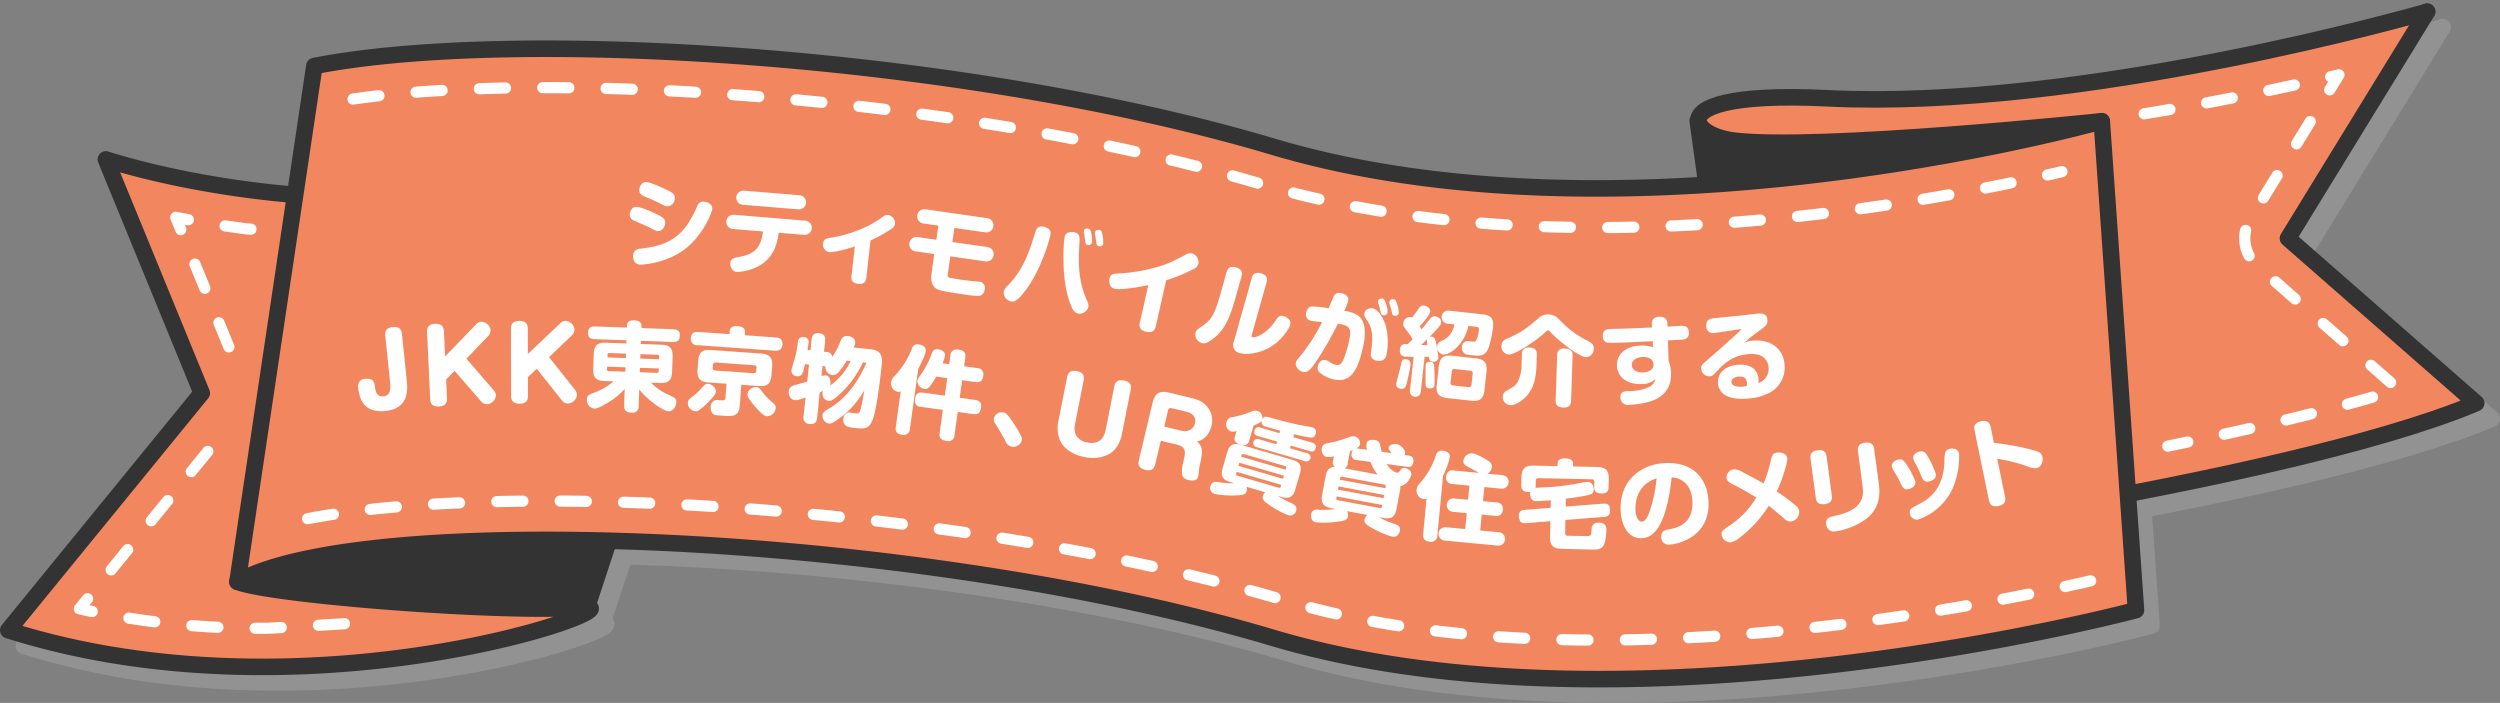 <svg xmlns="http://www.w3.org/2000/svg" xmlns:xlink="http://www.w3.org/1999/xlink" width="804.539" height="226.213" viewBox="0 0 804.539 226.213">
  <rect x="0" y="0" width="804.539" height="226.213" fill="#808080" stroke="none"/>
  <defs>
    <clipPath id="clip-path">
      <rect id="長方形_68" data-name="長方形 68" width="799.539" height="220.11" transform="translate(762.231 1631.03)" fill="none"/>
    </clipPath>
    <clipPath id="clip-path-2">
      <rect id="長方形_70" data-name="長方形 70" width="794.205" height="214.77" transform="translate(759.895 1628.71)" fill="none"/>
    </clipPath>
  </defs>
  <g id="グループ_841" data-name="グループ 841" transform="translate(-560.231 -4983.327)">
    <g id="グループ_200" data-name="グループ 200" transform="translate(-197 3358.401)" style="mix-blend-mode: multiply;isolation: isolate">
      <g id="グループ_199" data-name="グループ 199">
        <g id="グループ_198" data-name="グループ 198" clip-path="url(#clip-path)">
          <path id="パス_314" data-name="パス 314" d="M1498.528,1706.632l60.577,53.035c-32.4,13.709-92.876,25.482-110.34,28.875l-1.771.1-8.385-119.712a.212.212,0,0,0-.05.012c-2.365.239-91.346,9.461-118.295,6.228-6.26-.751-11.116-3.461-11.42-6.3-.455-4.3,9.649-8.891,41.455-7.321,82.253,4.054,191.4-27.394,193.01-27.849Z" fill="#929292"/>
          <path id="パス_315" data-name="パス 315" d="M1446.994,1788.645l2.631,37.63s-162.14,43.346-277.766,8.915c-63.688-18.969-145.89-29.466-213.725-31.243-55.316-1.457-101.084,2.9-119.484,13.208l18.564-124.492,6.185-41.491c64.649-12.627,209.084-3.632,308.46,25.948,44.793,13.344,94.9,15.121,139.49,12.286,69.251-4.4,125.2-19.891,127.21-20.46a.2.2,0,0,1,.051-.013Z" fill="#929292"/>
          <path id="パス_316" data-name="パス 316" d="M1438.559,1668.945c-2.011.57-57.959,16.065-127.21,20.461l-.077-1.093-2.68-19.414.252-.023c.3,2.835,5.16,5.545,11.42,6.3,26.949,3.234,115.93-5.988,118.295-6.228" fill="#929292"/>
          <path id="パス_317" data-name="パス 317" d="M958.134,1803.946v.1l-6.994,21.235a14.45,14.45,0,0,0-1.872.069c-22.764,2.049-99.249-3.689-110.618-8.2,18.4-10.3,64.168-14.664,119.484-13.208" fill="#929292"/>
          <path id="パス_318" data-name="パス 318" d="M951.14,1825.284c13.481.706-91.269,37.539-186.245,7.446l62.259-76.3-30.844-75.2c18.463,5.852,41.417,9.735,59.678,11.282l1.226.149L838.65,1817.155c11.369,4.508,87.854,10.247,110.618,8.2a14.45,14.45,0,0,1,1.872-.069" fill="#929292"/>
          <path id="パス_319" data-name="パス 319" d="M1438.609,1668.933a.206.206,0,0,0-.051.013c-2.01.569-57.958,16.064-127.21,20.46-44.591,2.835-94.7,1.058-139.49-12.286-99.376-29.581-243.811-38.575-308.459-25.948l-6.185,41.49-18.565,124.493c18.4-10.3,64.168-14.665,119.484-13.208,67.835,1.777,150.037,12.274,213.725,31.243,115.626,34.431,277.766-8.915,277.766-8.915l-2.631-37.63-8.384-119.712" fill="none" stroke="#929292" stroke-linecap="round" stroke-linejoin="round" stroke-width="5.328"/>
          <path id="パス_320" data-name="パス 320" d="M1543.322,1633.694l-.012.012c-1.607.455-110.758,31.9-193.01,27.849-31.807-1.57-41.91,3.018-41.456,7.321.3,2.836,5.16,5.546,11.42,6.3,26.949,3.233,115.93-5.989,118.295-6.228" fill="none" stroke="#929292" stroke-linecap="round" stroke-linejoin="round" stroke-width="5.328"/>
          <path id="パス_321" data-name="パス 321" d="M1448.765,1788.542c17.464-3.394,77.94-15.167,110.34-28.875l-60.577-53.035,44.782-72.926" fill="none" stroke="#929292" stroke-linecap="round" stroke-linejoin="round" stroke-width="5.328"/>
          <path id="パス_322" data-name="パス 322" d="M1308.578,1668.819l.014.08,2.68,19.413" fill="none" stroke="#929292" stroke-linecap="round" stroke-linejoin="round" stroke-width="5.328"/>
          <path id="パス_323" data-name="パス 323" d="M855.988,1692.513c-18.261-1.547-41.214-5.43-59.678-11.282l30.844,75.2-62.259,76.3c94.976,30.093,199.726-6.74,186.245-7.446a14.45,14.45,0,0,0-1.872.069c-22.764,2.049-99.249-3.69-110.618-8.2" fill="none" stroke="#929292" stroke-linecap="round" stroke-linejoin="round" stroke-width="5.328"/>
          <path id="パス_324" data-name="パス 324" d="M950.848,1826.172l.291-.888,6.994-21.235" fill="none" stroke="#929292" stroke-linecap="round" stroke-linejoin="round" stroke-width="5.328"/>
          <path id="パス_325" data-name="パス 325" d="M835.885,1741.569l-17.1-41.708c7.424,1.479,15.119,2.735,22.768,3.714l5.215.354m26.335,126.72-24.251,1.448a268.077,268.077,0,0,1-61.077-6.247l43.5-53.314M875.85,1661.8c65.511-9.508,198.409-.547,291.64,27.213,96.767,28.815,214.8,6.345,258.317-3.846m9.218,131.68c-37.377,8.618-165.318,34.283-258.8,6.449-54.982-16.373-127.232-27.725-198.228-31.149-9.932-.479-24.06-.976-39.865-.976-26.863,0-58.551,1.439-82.6,6.859m596.732-131.484q13.888-2.258,28.592-5.158c12.749-2.516,24.309-5.077,34.087-7.385l-28.594,46.567a11.621,11.621,0,0,0,2.476,15.039l45.232,39.6c-15.761,4.984-39.26,11.17-74.193,18.291" fill="none" stroke="#929292" stroke-linecap="round" stroke-linejoin="round" stroke-width="3.6" stroke-dasharray="8.4 12"/>
        </g>
      </g>
    </g>
    <g id="グループ_204" data-name="グループ 204" transform="translate(-197 3358.401)">
      <g id="グループ_203" data-name="グループ 203" clip-path="url(#clip-path-2)">
        <g id="グループ_202" data-name="グループ 202">
          <g id="グループ_201" data-name="グループ 201" clip-path="url(#clip-path-2)">
            <path id="パス_326" data-name="パス 326" d="M1493.528,1701.632l60.577,53.035c-32.4,13.709-92.876,25.482-110.34,28.875l-1.771.1-8.385-119.712a.212.212,0,0,0-.05.012c-2.365.239-91.346,9.461-118.295,6.228-6.26-.751-11.116-3.461-11.42-6.3-.455-4.3,9.649-8.891,41.455-7.321,82.253,4.054,191.4-27.394,193.01-27.849Z" fill="#f2875f"/>
            <path id="パス_327" data-name="パス 327" d="M1441.994,1783.645l2.631,37.63s-162.14,43.346-277.766,8.915c-63.688-18.969-145.89-29.466-213.725-31.243-55.316-1.457-101.084,2.9-119.484,13.208l18.564-124.492,6.185-41.491c64.649-12.627,209.084-3.632,308.46,25.948,44.793,13.344,94.9,15.121,139.49,12.286,69.251-4.4,125.2-19.891,127.21-20.46a.2.2,0,0,1,.051-.013Z" fill="#f2875f"/>
            <path id="パス_328" data-name="パス 328" d="M1433.559,1663.945c-2.011.57-57.959,16.065-127.21,20.461l-.077-1.093-2.68-19.414.252-.023c.3,2.835,5.16,5.545,11.42,6.3,26.949,3.234,115.93-5.988,118.295-6.228" fill="#333"/>
            <path id="パス_329" data-name="パス 329" d="M953.134,1798.946v.1l-6.994,21.235a14.45,14.45,0,0,0-1.872.069c-22.764,2.049-99.249-3.689-110.618-8.2,18.4-10.3,64.168-14.664,119.484-13.208" fill="#333"/>
            <path id="パス_330" data-name="パス 330" d="M946.14,1820.284c13.481.706-91.269,37.539-186.245,7.446l62.259-76.3-30.844-75.2c18.463,5.852,41.417,9.735,59.678,11.282l1.226.149L833.65,1812.155c11.369,4.508,87.854,10.247,110.618,8.2a14.45,14.45,0,0,1,1.872-.069" fill="#f2875f"/>
          </g>
        </g>
      </g>
    </g>
    <path id="パス_331" data-name="パス 331" d="M1433.609,1663.933a.206.206,0,0,0-.051.013c-2.01.569-57.958,16.064-127.21,20.46-44.591,2.835-94.7,1.058-139.49-12.286-99.376-29.581-243.811-38.575-308.459-25.948l-6.185,41.49-18.565,124.493c18.4-10.3,64.168-14.665,119.484-13.208,67.835,1.777,150.037,12.274,213.725,31.243,115.626,34.431,277.766-8.915,277.766-8.915l-2.631-37.63-8.384-119.712" transform="translate(-197 3358.401)" fill="none" stroke="#333" stroke-linecap="round" stroke-linejoin="round" stroke-width="5.328"/>
    <path id="パス_332" data-name="パス 332" d="M1538.322,1628.694l-.012.012c-1.607.455-110.758,31.9-193.01,27.849-31.807-1.57-41.91,3.018-41.456,7.321.3,2.836,5.16,5.546,11.42,6.3,26.949,3.233,115.93-5.989,118.295-6.228" transform="translate(-197 3358.401)" fill="none" stroke="#333" stroke-linecap="round" stroke-linejoin="round" stroke-width="5.328"/>
    <path id="パス_333" data-name="パス 333" d="M1443.765,1783.542c17.464-3.394,77.94-15.167,110.34-28.875l-60.577-53.035,44.782-72.926" transform="translate(-197 3358.401)" fill="none" stroke="#333" stroke-linecap="round" stroke-linejoin="round" stroke-width="5.328"/>
    <path id="パス_334" data-name="パス 334" d="M1303.578,1663.819l.014.08,2.68,19.413" transform="translate(-197 3358.401)" fill="none" stroke="#333" stroke-linecap="round" stroke-linejoin="round" stroke-width="5.328"/>
    <path id="パス_335" data-name="パス 335" d="M850.988,1687.513c-18.261-1.547-41.214-5.43-59.678-11.282l30.844,75.2-62.259,76.3c94.976,30.093,199.726-6.74,186.245-7.446a14.45,14.45,0,0,0-1.872.069c-22.764,2.049-99.249-3.69-110.618-8.2" transform="translate(-197 3358.401)" fill="none" stroke="#333" stroke-linecap="round" stroke-linejoin="round" stroke-width="5.328"/>
    <path id="パス_336" data-name="パス 336" d="M945.848,1821.172l.291-.888,6.994-21.235" transform="translate(-197 3358.401)" fill="none" stroke="#333" stroke-linecap="round" stroke-linejoin="round" stroke-width="5.328"/>
    <path id="パス_337" data-name="パス 337" d="M830.885,1736.569l-17.1-41.708c7.424,1.479,15.119,2.735,22.768,3.714l5.215.354m26.335,126.72-24.251,1.448a268.077,268.077,0,0,1-61.077-6.247l43.5-53.314M870.85,1656.8c65.511-9.508,198.409-.547,291.64,27.213,96.767,28.815,214.8,6.345,258.317-3.846m9.218,131.68c-37.377,8.618-165.318,34.283-258.8,6.449-54.982-16.373-127.232-27.725-198.228-31.149-9.932-.479-24.06-.976-39.865-.976-26.863,0-58.551,1.439-82.6,6.859m596.732-131.484q13.888-2.258,28.592-5.158c12.749-2.516,24.309-5.077,34.087-7.385l-28.594,46.567a11.621,11.621,0,0,0,2.476,15.039l45.232,39.6c-15.761,4.984-39.26,11.17-74.193,18.291" transform="translate(-197 3358.401)" fill="none" stroke="#fff" stroke-linecap="round" stroke-linejoin="round" stroke-width="3.6" stroke-dasharray="8.4 12"/>
    <path id="パス_338" data-name="パス 338" d="M965.957,1698c-.727-.376-4.011-1.747-4.648-2.058a2.056,2.056,0,0,1-1.424-1.993c.033-.65.467-2.553,2.325-2.463a19.714,19.714,0,0,1,4.73,1.628c3.859,1.709,4.422,2.232,4.356,3.595-.055,1.115-.874,2.657-2.392,2.584-.526-.027-.677-.127-2.947-1.293m20.492-5.92c-.071,1.455-3,8.046-7.7,12.131-6.613,5.759-15.4,5.889-15.494,5.884-2.2-.107-2.339-2.317-2.31-2.905a2.386,2.386,0,0,1,2.437-2.24c5.026-.623,10.847-1.611,15.091-7.828a33.151,33.151,0,0,0,3.108-5.808c.659-1.426,1.317-1.549,2.276-1.5.465.023,2.675.533,2.59,2.268m-17.376-1.966c-.818-.412-1.515-.756-3.523-1.568-1.552-.634-2.647-1.091-2.577-2.546.036-.712.5-2.552,2.293-2.464,1.517.074,5.914,2.182,6.1,2.283,2.184,1.038,3.091,1.517,3.02,2.972a2.54,2.54,0,0,1-2.421,2.551c-.495-.025-.617-.062-2.888-1.228" transform="translate(-197 3358.401)" fill="#fff"/>
    <path id="パス_339" data-name="パス 339" d="M993.242,1698.63a2.3,2.3,0,1,1,.377-4.573l22.588,1.862a2.3,2.3,0,1,1-.377,4.573l-8-.66c-.366,2.552-1.157,7.993-6.616,10.81a16.081,16.081,0,0,1-6.868,1.8c-1.7-.139-2.172-1.952-2.1-2.848.112-1.36,1.258-1.669,2.016-1.824,4.11-.782,7.652-1.485,8.529-8.35Zm21.243-10.88a2.28,2.28,0,1,1-.375,4.543l-17.8-1.468a2.279,2.279,0,1,1,.375-4.542Z" transform="translate(-197 3358.401)" fill="#fff"/>
    <path id="パス_340" data-name="パス 340" d="M1036.028,1714.328c-.149,1.324-.865,2.148-2.622,1.951-1.386-.156-2.344-.794-2.153-2.488l1.074-9.551c-3.015,1-6.929,1.967-8.284,1.815a2.394,2.394,0,0,1-1.931-2.807c.159-1.417,1.145-1.587,1.909-1.72a43.242,43.242,0,0,0,12.84-4.047,41.779,41.779,0,0,0,4.6-2.883,2.116,2.116,0,0,1,1.52-.484,2.639,2.639,0,0,1,2.277,2.782,2.2,2.2,0,0,1-1.157,1.68,39.231,39.231,0,0,1-6.718,3.706Z" transform="translate(-197 3358.401)" fill="#fff"/>
    <path id="パス_341" data-name="パス 341" d="M1063.72,1702.818l11.2,1.6a2.326,2.326,0,1,1-.659,4.6l-11.2-1.6-.8,5.585c-.083.583-.114,1.016.539,1.267.412.184,3.2.584,3.941.69,1.319.188,2.95.39,4.217.509.311.014.96.075,1.236.115a1.948,1.948,0,0,1,1.932,2.468,2.221,2.221,0,0,1-1.868,2.113,36.237,36.237,0,0,1-5.518-.6c-7.12-1.019-7.632-1.375-8.264-1.778-1.485-.995-1.735-2.973-1.476-4.783l.906-6.322-5.954-.852a2.326,2.326,0,1,1,.66-4.6l5.953.853.65-4.541-4.756-.682a2.311,2.311,0,1,1,.655-4.572l19.792,2.835a2.31,2.31,0,1,1-.655,4.572l-9.881-1.415Z" transform="translate(-197 3358.401)" fill="#fff"/>
    <path id="パス_342" data-name="パス 342" d="M1095.265,1700.566c-.254,1.4-3.017,11.268-7.975,17.773-2.773,3.656-3.768,3.759-4.774,3.577a3,3,0,0,1-2.282-3.059,3.418,3.418,0,0,1,1.194-1.894c5.045-5.073,7.023-10.952,8.854-16.889.391-1.284.811-2.563,2.7-2.22a3.1,3.1,0,0,1,.629.177c1.842.617,1.79,1.773,1.652,2.535m7.663-.912c1.86.337,1.775,1.677,1.705,3.113-.343,5.892-.618,12.111,2.386,18.829a3.329,3.329,0,0,1,.46,2.163,2.974,2.974,0,0,1-3.215,2.095c-1.069-.193-1.956-.857-3.218-5.024-2.331-7.825-1.484-18.068-1.241-19.41.1-.579.337-1.861,2.471-1.821.281.02.53.034.652.055m3.122.156a2.234,2.234,0,0,1,.014-.6c.149-.825,1.116-.775,1.36-.731.61.11.813.557.988,1.5a10.49,10.49,0,0,1,.26,2.914,1.088,1.088,0,0,1-1.353.858c-.761-.138-.764-.3-1.024-2.517-.022-.225-.192-1.2-.245-1.431m3.577.428a1.622,1.622,0,0,1,.008-.566c.149-.824,1.092-.81,1.4-.755.611.11.778.582.964,1.466a10.715,10.715,0,0,1,.254,2.944,1.1,1.1,0,0,1-1.352.858c-.763-.138-.774-.424-1.031-2.486-.016-.256-.212-1.268-.239-1.461" transform="translate(-197 3358.401)" fill="#fff"/>
    <path id="パス_343" data-name="パス 343" d="M1129.188,1729.913c-.253,1.119-.865,2.284-3.073,1.785-1.633-.369-2.464-1.193-2.074-2.917l2.734-12.1c-4.244.916-9.188,1.547-10.76,1.192-1.905-.431-1.935-2.408-1.737-3.285.328-1.451,1.274-1.556,2.273-1.616a55.628,55.628,0,0,0,12.525-1.969c3.931-1.082,5.091-1.71,9.916-4.212a2.471,2.471,0,0,1,1.729-.34,2.955,2.955,0,0,1,2.174,3.32,2.5,2.5,0,0,1-1.5,1.7,50.647,50.647,0,0,1-8.868,3.654Z" transform="translate(-197 3358.401)" fill="#fff"/>
    <path id="パス_344" data-name="パス 344" d="M1154.956,1720.319c-1.817,6.443-3.334,10.684-7.6,13.829-2.1,1.532-2.821,1.331-3.329,1.186a2.9,2.9,0,0,1-2.081-3.355c.135-.478.389-.92,1.417-1.6,3.75-2.451,4.631-3.75,6.851-11.625l1.765-6.265c.294-1.043.942-2.084,2.97-1.512,1.581.444,2.278,1.286,1.833,2.866Zm5.117-5.932c.327-1.163,1.053-2.022,2.962-1.484,1.491.421,2.265,1.219,1.81,2.829l-4.758,16.884c-.11.388-.2.717.127.808,1.163.328,4.751-1.2,7.316-5.053.9-1.356,1.432-2.109,2.834-1.712.537.151,2.579,1.015,2.058,2.865-.412,1.462-2.544,4.113-4.28,5.588-4.244,3.634-9.62,4.083-11.857,3.453a2.617,2.617,0,0,1-2-3.654Z" transform="translate(-197 3358.401)" fill="#fff"/>
    <path id="パス_345" data-name="パス 345" d="M1186.436,1720.313a1.977,1.977,0,0,1,2.371-1.064c1,.206,2.646.829,2.3,2.529a20.512,20.512,0,0,1-1.287,3.185,10.54,10.54,0,0,1,4.357,1.434c2.817,2,2.484,6.4,1.847,9.495-1.778,8.652-4.284,12.22-9.446,11.16a10.343,10.343,0,0,1-4.391-2.042,2.073,2.073,0,0,1-.882-2.176c.056-.272.621-2.4,2.5-2.017a3.63,3.63,0,0,1,1.5.72,6.2,6.2,0,0,0,1.8.781c1.307.268,1.832-.289,2.608-2.058a33.008,33.008,0,0,0,1.727-5.944c.65-3.158.431-4.405-2.454-5-.425-.088-.887-.151-1.2-.182a116.082,116.082,0,0,1-6.53,11.443c-2.341,3.538-3.263,4.33-4.66,4.043-1.367-.282-2.593-1.7-2.343-2.919.156-.759.523-1.159,1.685-2.5a59.423,59.423,0,0,0,6.774-10.634c-2.327-.224-3.166-.3-3.378-.345a2.067,2.067,0,0,1-1.712-2.759c.119-.575.5-1.8,1.749-1.886a27.575,27.575,0,0,1,5.42.575c.283-.607,1.379-3.324,1.643-3.839m10.075,6.723a1.831,1.831,0,0,1-.206-1.308,2.064,2.064,0,0,1,1.175-1.405,2.542,2.542,0,0,1,1.551-.156c1.913.394,3.635,3.564,4.255,5.938a21.2,21.2,0,0,1,.178,8.835c-.131.638-.531,2.581-3.2,2.032a2.023,2.023,0,0,1-1.8-2.618c.381-2.929.864-6.975-.891-9.677Zm4.262-4.567a1.867,1.867,0,0,1-.039-.737c.125-.607.959-.815,1.414-.721.547.112.763.6,1.134,1.72a7.036,7.036,0,0,1,.489,2.853c-.168.82-1.092.853-1.4.79-.153-.031-.578-.12-.775-.855-.047-.232-.327-1.333-.374-1.565s-.352-1.212-.454-1.485m3.628.206a1.643,1.643,0,0,1-.008-.728c.124-.609.928-.822,1.414-.722.547.111.733.593,1.079,1.677a8.05,8.05,0,0,1,.514,2.89,1.148,1.148,0,0,1-1.391.76.943.943,0,0,1-.779-.825c-.071-.269-.321-1.365-.375-1.565-.047-.231-.383-1.218-.454-1.487" transform="translate(-197 3358.401)" fill="#fff"/>
    <path id="パス_346" data-name="パス 346" d="M1211.1,1742.629c-.174,1.6-1.13,5.491-1.246,5.977-.357,1.271-.98,1.546-1.751,1.461-.123-.012-1.725-.188-1.56-1.7.02-.184,1.174-4.456,1.36-5.309.455-2.164.54-2.655,1.9-2.506,1.479.162,1.381,1.336,1.3,2.076m.75-8.559a25.2,25.2,0,0,0-1.641-2.393c-1.311-1.7-1.476-1.908-1.388-2.71a2.186,2.186,0,0,1,2.189-2.037,1.364,1.364,0,0,1,.6.221c.83-1.032,1.083-1.347,1.824-2.421.851-1.216,1.077-1.566,2.093-1.455.679.075,2.1.729,1.973,1.931-.118,1.079-2.4,3.668-3.423,4.773.191.239.515.711.648.913,1.111-1.314,1.258-1.516,2.707-3.354a1.73,1.73,0,0,1,1.679-.814c.617.068,2.049.661,1.907,1.956a2.481,2.481,0,0,1-.573,1.247,44.461,44.461,0,0,1-3.216,3.453,1.54,1.54,0,0,1,.729-.108c1.017.112,1.2.975,1.449,2.156a31.7,31.7,0,0,1,.7,4.693,1.552,1.552,0,0,1-1.847,1.2c-.8-.088-1.127-.528-1.229-1.6-.784.039-1.1.036-1.346.04l-1.216,11.127a1.76,1.76,0,1,1-3.484-.381l1.174-10.727c-.312,0-2.551-.06-2.7-.077-.463-.051-1.942-.213-1.709-2.339.195-1.788,1.25-1.735,2.555-1.685Zm2.725,1.89c.312,0,1.774.038,2.052.068a5.869,5.869,0,0,1-.168-1.889c-.318.339-.875.871-1.884,1.821m2.592,13.945c-1.2-.132-1.186-.566-1.169-2.717.023-.777-.011-4.461.03-4.832.108-.986,1.049-1.039,1.573-.981,1.141.125,1.163.782,1.227,2.754a39.365,39.365,0,0,1,.046,4.716c-.111,1.016-1,1.137-1.707,1.06m17.768.665c-.309,2.836-1.671,3.592-4.136,3.322l-7.861-.86c-2.5-.273-3.659-1.336-3.352-4.141l.672-6.134c.33-3.021,1.89-3.6,4.171-3.349l7.86.861c2.311.252,3.645,1.178,3.318,4.168Zm-11.718-21.463a2.114,2.114,0,1,1,.459-4.192l10.695,1.17c2.836.311,3.632,1.583,3.349,4.172-.142,1.3-.98,6.1-1.884,7.529-1.141,1.872-2.682,1.7-5.056,1.444a5.334,5.334,0,0,1-1.986-.374,2.214,2.214,0,0,1-1.093-2.271,1.876,1.876,0,0,1,2.445-1.822c1.48.161,1.634.178,1.942-.069.615-.494,1-2.884,1.086-3.655.057-.524-.125-.856-.71-.92l-2.682-.294c-1.277,5.974-5.99,9.42-8.117,9.188a2.385,2.385,0,0,1-1.915-2.737c.1-.956.669-1.268,1.363-1.629a6.7,6.7,0,0,0,4.138-5.317Zm7.943,16.06a.753.753,0,0,0-.741-.924l-5.055-.553a.759.759,0,0,0-.923.742l-.394,3.606a.752.752,0,0,0,.741.923l5.055.553a.752.752,0,0,0,.922-.742Z" transform="translate(-197 3358.401)" fill="#fff"/>
    <path id="パス_347" data-name="パス 347" d="M1254.462,1731.905c-2.4,2.309-9.514,7.193-11.745,7.12a2.609,2.609,0,0,1-2.294-2.868,2.142,2.142,0,0,1,1.339-2.034c4.693-2.141,5.7-2.605,10.523-6.758a4.217,4.217,0,0,1,3.3-1.225c1.89.062,2.641.8,3.843,2.019a30.449,30.449,0,0,0,7.746,5.933c2.349,1.195,2.99,1.526,2.938,3.076a2.6,2.6,0,0,1-2.447,2.71c-2.324-.076-9.094-5.511-11.311-7.912-.448-.51-.628-.7-.907-.712-.309-.01-.471.171-.983.651m-2.776,10.766c-.183,5.579-1.708,8.538-4.134,10.629-.448.389-2.49,2.09-4.256,2.032a2.617,2.617,0,0,1-2.452-2.781,2.144,2.144,0,0,1,.924-1.706c2.656-1.495,3.194-1.818,3.885-3.006a12.917,12.917,0,0,0,1.243-5.729l.1-3.13a2.021,2.021,0,0,1,2.369-2.218c2.324.077,2.468,1.354,2.435,2.376Zm11.14,11.226c-.02.62-.105,2.262-2.4,2.186-1.829-.06-2.613-.738-2.56-2.349l.478-14.473a2.028,2.028,0,0,1,2.4-2.185c1.7.055,2.618.583,2.56,2.348Z" transform="translate(-197 3358.401)" fill="#fff"/>
    <path id="パス_348" data-name="パス 348" d="M1294.2,1741.031a11.391,11.391,0,0,1,.8,3.915c.162,5.485-3.065,8.62-8.772,9.689a34.2,34.2,0,0,1-4.7.573,2.375,2.375,0,0,1-2.83-2.336c-.06-2.015,1.366-2.057,2.947-2.1a15.334,15.334,0,0,0,6.35-1.335,3.883,3.883,0,0,0,2-2.509,6.465,6.465,0,0,1-4.606,1.594c-4.431.131-7.7-2.192-7.806-5.973-.1-3.316,2.483-6.246,7.565-6.4a11.433,11.433,0,0,1,4.048.531l-.089-1.951c-5.482.255-7.433.375-10.811.475-3.129.092-3.41.069-3.878-.041s-1.348-.487-1.4-2.068c-.065-2.2,1.607-2.281,2.724-2.314.805-.023,4.339-.1,5.083-.119,3.345-.13,4.709-.2,8.053-.361l-.055-.836c-.05-.651-.137-2.539,2.4-2.615s2.6,1.753,2.614,2.405l.024.774c.681-.02,3.746-.235,4.4-.254,1.023-.03,2.424.146,2.483,2.129.061,2.076-1.36,2.273-2.412,2.335-.62.05-.992.061-4.336.222Zm-4.835,1.166c-.07-2.387-2.986-2.394-3.482-2.379-1.4.042-3.546.694-3.491,2.585.066,2.232,2.77,2.4,3.544,2.377,1.736-.052,3.482-.816,3.429-2.583" transform="translate(-197 3358.401)" fill="#fff"/>
    <path id="パス_349" data-name="パス 349" d="M1321.448,1734.533a12.108,12.108,0,0,1,5.03.646,7.953,7.953,0,0,1,5.035,7.145,9.049,9.049,0,0,1-4.8,8.98,17.326,17.326,0,0,1-7.063,1.885c-3.8.311-5.686-.312-7.05-1.008a4.68,4.68,0,0,1-2.487-3.779c-.312-3.8,2.822-5.8,6.344-6.088,1.947-.159,6.315.011,6.7,4.708a5.166,5.166,0,0,1-.061,1.157,4.742,4.742,0,0,0,3.292-5,4.442,4.442,0,0,0-3.066-4.011,9.037,9.037,0,0,0-3.507-.272c-2.471.2-5.886,1.042-9.491,4.884-1.885,2.052-2.06,2.192-2.863,2.257a2.682,2.682,0,0,1-2.78-2.416c-.086-1.051.261-1.359,2.324-3.145,3.806-3.269,6.619-5.769,9.71-8.666a12.123,12.123,0,0,0,.977-.983c-1.388.145-8.021,1.187-8.7,1.242a2.152,2.152,0,0,1-2.666-2.176c-.181-2.194,1.447-2.452,2.434-2.564,7.992-.779,8.7-.838,12.552-1.309.31-.025.987-.112,1.636-.166.927-.075,2.876-.2,3.051,1.928.132,1.607-.25,1.886-3.6,4.308-1.791,1.3-3.064,2.46-3.819,3.113a8.886,8.886,0,0,1,2.868-.671m-2.034,13.511c-.137-1.669-1.349-2.035-2.615-1.932-1.391.115-2.452.824-2.371,1.813.083,1.019,1.47,1.621,3.632,1.443a6.58,6.58,0,0,0,1.286-.262,4.044,4.044,0,0,0,.068-1.062" transform="translate(-197 3358.401)" fill="#fff"/>
    <path id="パス_350" data-name="パス 350" d="M888.134,1747.411c.3,2.9.743,8.993-6.874,9.78-7.433.769-8.453-4.58-8.775-7.694a2.312,2.312,0,0,1,2.407-2.648c2.312-.24,2.838.921,2.984,2.339.156,1.512.456,3.506,2.77,3.268,2.158-.224,2.374-2.054,2.119-4.521l-1.55-14.987c-.134-1.3.235-2.549,2.394-2.772,1.912-.2,2.8.551,2.971,2.217Z" transform="translate(-197 3358.401)" fill="#fff"/>
    <path id="パス_351" data-name="パス 351" d="M910.33,1729.436a2.639,2.639,0,0,1,1.785-.981,3.2,3.2,0,0,1,3.006,2.624,2.933,2.933,0,0,1-.779,1.959l-7.017,7.333,8.813,10.175a2.857,2.857,0,0,1,.692,1.582,3.092,3.092,0,0,1-2.816,2.86,2.258,2.258,0,0,1-1.834-.754l-8.648-9.966-2.725,2.793.274,6.006c.042.9-.038,2.546-2.546,2.662-1.95.088-2.794-.711-2.87-2.383l-.989-21.579c-.04-.867.04-2.515,2.548-2.63,1.95-.089,2.793.71,2.87,2.382l.372,8.111Z" transform="translate(-197 3358.401)" fill="#fff"/>
    <path id="パス_352" data-name="パス 352" d="M937.413,1729.068a2.637,2.637,0,0,1,1.827-.9,3.2,3.2,0,0,1,2.89,2.752,2.924,2.924,0,0,1-.863,1.924l-7.332,7.026,8.367,10.553a2.848,2.848,0,0,1,.625,1.61,3.093,3.093,0,0,1-2.94,2.736,2.261,2.261,0,0,1-1.8-.833l-8.211-10.336-2.846,2.674.014,6.015c0,.9-.148,2.543-2.66,2.55-1.953,0-2.761-.831-2.765-2.505l-.053-21.612c0-.868.148-2.511,2.66-2.517,1.953-.005,2.762.83,2.766,2.5l.019,8.124Z" transform="translate(-197 3358.401)" fill="#fff"/>
    <path id="パス_353" data-name="パス 353" d="M970.136,1735.85c2.448.087,3.655,1.03,3.556,3.818l-.178,4.986c-.1,2.881-1.461,3.608-3.815,3.524l-2.974-.1a17.923,17.923,0,0,0,5.631,3.891c1.953.907,2.564,1.176,2.519,2.446-.047,1.332-1.035,2.94-2.584,2.886-1.518-.054-7-3.846-9.333-7.061l-.187,5.266a2,2,0,0,1-2.28,2.214c-1.766-.063-2.455-.739-2.4-2.38l.187-5.266a22.27,22.27,0,0,1-5.177,4.282c-1.2.733-3.486,2.11-4.57,2.072a2.772,2.772,0,0,1-2.438-2.971c.047-1.332.644-1.528,2.907-2.379a19.271,19.271,0,0,0,5.673-3.427l-2.973-.1c-2.323-.083-3.659-.906-3.557-3.786l.177-4.988c.1-2.787,1.37-3.641,3.816-3.554l6.661.236.036-1.023-10.191-.361c-1.332-.048-2.215-.513-2.164-1.969.046-1.27.358-2.189,2.309-2.12l10.19.362.023-.62c.052-1.487,1.271-1.753,2.232-1.719,1.27.045,2.5.367,2.445,1.885l-.022.62,10.222.362c1.084.038,2.188.388,2.132,1.968-.046,1.3-.357,2.189-2.277,2.121l-10.222-.362-.037,1.021Zm-11.609,7.281-5.916-.21-.031.867a.506.506,0,0,0,.538.577l5.358.19Zm.106-2.974.05-1.425-5.359-.19a.515.515,0,0,0-.578.568l-.03.837Zm4.541,3.139-.051,1.424,5.513.2a.507.507,0,0,0,.578-.538l.031-.868Zm.1-2.974,6.071.215.03-.836a.53.53,0,0,0-.538-.608l-5.513-.2Z" transform="translate(-197 3358.401)" fill="#fff"/>
    <path id="パス_354" data-name="パス 354" d="M987.581,1750.974c-.04.556-.073,1.019-2.814,3.745a18.308,18.308,0,0,1-2.351,2.038,1.956,1.956,0,0,1-1.435.52,2.661,2.661,0,0,1-2.379-2.81c.057-.8.156-.89,1.931-2.256a21.446,21.446,0,0,0,2.839-2.779c.541-.615.945-1.053,1.81-.991.618.044,2.516.893,2.4,2.533m19.324-17.455c.8.056,2.278.285,2.137,2.264-.116,1.637-1.081,2.1-2.441,2l-24.916-1.769a1.981,1.981,0,0,1-2.144-2.2c.111-1.546.871-2.177,2.447-2.064l10.016.711.062-.865c.1-1.452,1.184-1.811,2.39-1.725,1.422.1,2.641.436,2.525,2.074l-.062.867Zm-11.587,21.825c-.267,3.741-2.338,3.594-5.553,3.365-2.225-.158-2.658-.188-3.183-.661a3.1,3.1,0,0,1-.618-2.25,2.047,2.047,0,0,1,2.419-2.128,7.147,7.147,0,0,0,1.767.064c.474-.121.545-.675.554-.8l.321-4.515-5.843-.415c-2.442-.173-3.68-1.131-3.473-4.038l.209-2.936c.2-2.875,1.534-3.651,4.006-3.474l16.292,1.157c2.35.167,3.717,1.04,3.506,4.009l-.209,2.937c-.211,2.967-1.689,3.67-4.039,3.5l-5.688-.4Zm5.356-11.985a.751.751,0,0,0-.775-.894l-12.334-.877a.767.767,0,0,0-.9.776l-.063.9a.752.752,0,0,0,.775.894l12.335.877a.759.759,0,0,0,.894-.776Zm2.22,8.112a20,20,0,0,0,3.278,3.278,1.781,1.781,0,0,1,.7,1.51,2.9,2.9,0,0,1-2.8,2.628c-.527-.036-1.082-.075-3.246-2.437a25.433,25.433,0,0,1-2.648-3.387,2.1,2.1,0,0,1-.4-1.334,2.668,2.668,0,0,1,2.767-2.227c.867.062,1.1.327,2.346,1.969" transform="translate(-197 3358.401)" fill="#fff"/>
    <path id="パス_355" data-name="パス 355" d="M1037.3,1737.3c4.163.434,3.9,2.964,3.574,6.078-.168,1.6-1.063,9.584-2.045,13.908-1.223,5.453-2.474,5.79-6.144,5.406a10.158,10.158,0,0,1-3.052-.63,2.385,2.385,0,0,1-1.035-2.321c.1-.987.79-2.193,2.085-2.058.247.026,1.47.247,1.779.279,1.109.116,1.389-.166,1.68-1.165.379-1.238,1.125-5.4,1.249-6.291a28.023,28.023,0,0,1-8.188,9.152c-2.024,1.472-2.509,1.64-3.219,1.566a2.486,2.486,0,0,1-2.064-2.617c.106-1.017.907-1.526,1.8-2.025,2.224-1.295,7.947-4.75,12.345-14.922l-1.142-.119a32.2,32.2,0,0,1-8.421,11.092c-1.6,1.3-2.107,1.37-2.632,1.315a2.285,2.285,0,0,1-1.954-2.48,2.26,2.26,0,0,1,.2-.7c-.13.049-.716.3-1.075.45l-.85,8.141c-.177,1.7-1.006,2.17-2.548,2.01a1.948,1.948,0,0,1-1.8-2.464l.631-6.045c-2.46.866-2.867.886-3.484.822-1.45-.152-2.062-1.744-1.947-2.854a2.152,2.152,0,0,1,1.758-1.9c.611-.186,3.534-1,4.21-1.213l.57-5.458-1.264-.133c-.726,3.073-.984,4.044-2.587,3.876a1.777,1.777,0,0,1-1.786-1.994c.047-.463.786-2.755.933-3.27a34.564,34.564,0,0,0,1.133-5.773,1.6,1.6,0,0,1,1.969-1.54,1.494,1.494,0,0,1,1.457,1.866c-.023.216-.205,1.662-.3,2.275l.925.1.364-3.484c.147-1.419.79-2.194,2.425-2.023,1.973.206,2.023,1.521,1.923,2.477l-.364,3.484,1.111.116a1.562,1.562,0,0,1,1.482,1.621,21.614,21.614,0,0,0,2.682-5.083c.412-.955.819-1.878,2.485-1.7,1.141.12,2.405.844,2.264,2.2a4.76,4.76,0,0,1-.5,1.475Zm-7.587,3.7a22.315,22.315,0,0,1-2.738,3.829,2.164,2.164,0,0,1-1.892.8,2.49,2.49,0,0,1-2.2-2.817l-.955-.1-.345,3.3a3.733,3.733,0,0,1,1.371-.293c1.141.119,1.659,1.42,1.525,2.716a2.235,2.235,0,0,1-.123.579,20.362,20.362,0,0,0,6.621-7.882Z" transform="translate(-197 3358.401)" fill="#fff"/>
    <path id="パス_356" data-name="パス 356" d="M1050.059,1762.88a2.021,2.021,0,0,1-2.494,1.971c-2-.277-2.22-1.372-2.049-2.6l1.576-11.358a1.671,1.671,0,0,1-1.017.108,2.668,2.668,0,0,1-2.038-3.129,3.026,3.026,0,0,1,1.009-1.863,26.723,26.723,0,0,0,5.74-9.124,1.8,1.8,0,0,1,2.126-1.113c.46.064,2.474.437,2.226,2.218-.055.4-.382,1.856-2.418,5.7Zm12.64-20.745.379-2.732a1.991,1.991,0,0,1,2.525-1.965c1.873.259,2.5.94,2.264,2.629l-.378,2.732,4.2.583a1.977,1.977,0,0,1,1.979,2.434c-.222,1.6-.911,2.284-2.6,2.048l-4.206-.582-.783,5.649,4.881.676c1.013.141,2.238.56,1.982,2.4-.251,1.812-.9,2.41-2.646,2.168l-4.852-.674-1.021,7.369a1.967,1.967,0,0,1-2.5,1.969c-1.9-.263-2.524-.975-2.294-2.634l1.022-7.368-7-.97a1.972,1.972,0,0,1-1.978-2.432c.247-1.781.986-2.368,2.613-2.143l7,.972.783-5.649-3.531-.491c-2.128,3.617-2.7,4.1-3.8,3.949a2.572,2.572,0,0,1-2.273-2.569c.073-.522.195-.724,1.489-2.61a25.644,25.644,0,0,0,3.056-6.022c.343-.891.712-1.748,2.216-1.539.829.116,2.309.727,2.117,2.109a12.486,12.486,0,0,1-.77,2.4Z" transform="translate(-197 3358.401)" fill="#fff"/>
    <path id="パス_357" data-name="パス 357" d="M1082.777,1768.674a2.851,2.851,0,0,1-2.007-1.832,64.235,64.235,0,0,0-3.267-5.58,2.326,2.326,0,0,1-.418-1.741,2.649,2.649,0,0,1,2.978-1.9c.856.151,1.32.547,2.8,2.7a35.888,35.888,0,0,1,2.947,4.893,2.209,2.209,0,0,1,.264,1.37,2.878,2.878,0,0,1-3.3,2.095" transform="translate(-197 3358.401)" fill="#fff"/>
    <path id="パス_358" data-name="パス 358" d="M1103.246,1761.114c-.234,1.186-1.036,5.23,3.891,6.207s5.721-3.038,5.963-4.255l2.724-13.745c.168-.852.64-2.434,3.1-1.945,1.884.374,2.512,1.351,2.187,2.994l-2.748,13.867c-.266,1.338-1.055,5.321-4.651,7.043a11.752,11.752,0,0,1-7.538.718c-3.984-.789-6.609-2.859-7.78-5.239a10.638,10.638,0,0,1-.5-6.579l2.748-13.867c.169-.851.641-2.433,3.1-1.945,1.916.38,2.544,1.357,2.219,3Z" transform="translate(-197 3358.401)" fill="#fff"/>
    <path id="パス_359" data-name="パス 359" d="M1129.011,1774.283c-.209.875-.74,2.436-3.183,1.854-1.9-.451-2.489-1.452-2.1-3.082l4.413-18.513c.768-3.226,2.407-3.951,5.3-3.26l6.754,1.61c3.226.769,4.521,1.619,5.619,3.027a6.926,6.926,0,0,1,1.306,6.017c-.122.512-1.02,4.28-4.65,5.072,2.178,1.825,1.69,4,.766,8.149-.115.483-.288,2.544-.381,2.936-.173.724-.618,1.925-3.181,1.313-1.9-.452-2.7-1.376-1.571-6.11.626-2.623,1.078-4.523-2.178-5.3l-5.126-1.222Zm2.874-12.061,5.488,1.309c2.291.545,3.993-.578,4.4-2.3.712-2.984-2.153-3.667-2.817-3.825l-4.613-1.1a.915.915,0,0,0-1.232.757Z" transform="translate(-197 3358.401)" fill="#fff"/>
    <path id="パス_360" data-name="パス 360" d="M1158.343,1781.57a2.234,2.234,0,0,1,.056,1.47c-.259.892-.9,1.221-2.992,1.292a27.871,27.871,0,0,1-7.259-.466,1.936,1.936,0,0,1-1.354-2.559c.407-1.4,1.438-1.389,2.464-1.252a24.538,24.538,0,0,0,5.185.379l-1.22-.355c-2.174-.633-3.353-1.686-2.581-4.336l1.56-5.358c.745-2.56,2.242-2.932,4.505-2.273l16.314,4.749c2.2.642,3.343,1.716,2.581,4.336l-1.561,5.358c-.78,2.68-2.391,2.889-4.505,2.274l-1.1-.321a30.535,30.535,0,0,0,4.277,2.279c.99.481,2.061,1.019,1.637,2.478a1.959,1.959,0,0,1-2.555,1.453,29.292,29.292,0,0,1-6.7-3.727c-1.039-.754-1.769-1.355-1.448-2.456a2.456,2.456,0,0,1,.8-1.189Zm.9-14.852c-.173.6-.563,1.936-2.736,1.3-2.113-.615-2.169-1.535-1.848-2.636l.511-1.757a3.559,3.559,0,0,1-1.849.139,2.428,2.428,0,0,1-1.356-3.107,1.865,1.865,0,0,1,1.613-1.436,26.914,26.914,0,0,0,6.356-1.863,2.765,2.765,0,0,1,1.955-.174,2.214,2.214,0,0,1,1.528,2.739c-.2.684-.52,1.01-2.769,1.97Zm-4.028,10.066-.148.506a.536.536,0,0,0,.432.739l13.188,3.84a.523.523,0,0,0,.73-.4l.148-.506Zm15.207,1.23-14.349-4.177-.3,1.012,14.35,4.177Zm-13.785-6.112,14.348,4.178.139-.477a.5.5,0,0,0-.409-.7l-13.189-3.839c-.357-.1-.638-.024-.751.363Zm16.782-6.288,6.1,1.777c.476.139,1.471.493,1.116,1.713-.278.953-.8,1.317-1.9,1l-6.1-1.777-.251.863,5.447,1.587a1.335,1.335,0,1,1-.736,2.53l-15.361-4.472a1.335,1.335,0,1,1,.737-2.53l5.477,1.594.251-.863-6.132-1.785c-.447-.13-1.48-.463-1.116-1.714.26-.893.744-1.333,1.9-.995l6.132,1.785.234-.8c-1.021-.264-4.194-1.124-5.1-1.452a1.463,1.463,0,0,1-.762-1.933c.39-1.34,1.259-1.216,2.331-.905,3.1.872,6.137,1.658,9.324,2.36.7.14,4.08.736,4.468.848a1.515,1.515,0,0,1,1.122,2.136c-.365,1.25-1.122,1.19-1.536,1.168-.54-.028-3.259-.562-5.369-1.079Z" transform="translate(-197 3358.401)" fill="#fff"/>
    <path id="パス_361" data-name="パス 361" d="M1206.663,1788.682c-.513,2.743-1.892,3.367-4.3,2.917l-1.4-.264a23.135,23.135,0,0,0,5.134,2.225c.709.258,1.924.675,1.651,2.137a3.055,3.055,0,0,1-.821,1.519c-.426.425-.887.527-1.893.339a29.514,29.514,0,0,1-6.217-2.679c-2.2-1.2-2.618-1.846-2.465-2.669a2.979,2.979,0,0,1,.894-1.567l-6.491-1.216a2.64,2.64,0,0,1,.271,1.754c-.188,1.006-.98,1.362-3.786,1.688a27.913,27.913,0,0,1-6.462.147,1.693,1.693,0,0,1-1.523-1.295,2.988,2.988,0,0,1-.09-1.373,1.777,1.777,0,0,1,1.9-1.41,31.025,31.025,0,0,0,6-.2l-1.4-.262c-2.346-.44-3.478-1.471-2.952-4.275l1.118-5.972c.245-1.31.754-3.014,2.973-3.071a1.6,1.6,0,0,1-.571-1.841l.291-1.554a6.192,6.192,0,0,1-2.375.218c-1.584-.3-1.674-2.175-1.549-2.845a1.836,1.836,0,0,1,1.642-1.523,39.27,39.27,0,0,0,5.77-1.505c2.27-.836,2.434-.87,3.1-.745a2.258,2.258,0,0,1,1.806,2.485c-.149.792-.674,1.072-1.338,1.421a3.222,3.222,0,0,1,.814.026l2.736.386a6.16,6.16,0,0,1-.17-1.956c.307-1.646,2.654-1.206,2.837-1.171a1.749,1.749,0,0,1,1.474,1.222c.118.211.488,2.11.6,2.541l3.227.446c-1.048-1.3-1.026-1.423-.963-1.758.154-.822,1.272-1.4,2.643-1.145,1.219.228,2.832,1.887,2.638,2.923a1.22,1.22,0,0,1-.261.55l1.261.172c.829.125,1.97.434,1.638,2.2-.291,1.554-1.2,1.541-2.128,1.431l-6.4-.852a5.716,5.716,0,0,0,3.148,2.735c.547.1.715-.118,1.291-.831a1.312,1.312,0,0,1,1.469-.608c.7.131,2.211.824,1.954,2.2-.114.608-1.206,3.243-3.476,3.575a9.054,9.054,0,0,1-.129,1.362Zm-19.28-3.991-.1.518a.538.538,0,0,0,.471.688l13.529,2.535a.536.536,0,0,0,.687-.472l.1-.517Zm15.292-.479-14.688-2.751-.194,1.037,14.687,2.751Zm-14.283-4.913,14.688,2.751.091-.487a.525.525,0,0,0-.47-.688l-13.53-2.534a.525.525,0,0,0-.688.471Zm12.141-1.67a17.164,17.164,0,0,1-2.3-4.057l-4.367-.6a1.694,1.694,0,0,1-1.627-2.261,1.821,1.821,0,0,1,.469-.985c-.309.131-.756.332-1.029.438l-.753,4.022a1.683,1.683,0,0,1-1,1.454Z" transform="translate(-197 3358.401)" fill="#fff"/>
    <path id="パス_362" data-name="パス 362" d="M1219.8,1797.192a2.021,2.021,0,0,1-2.408,2.074c-2.006-.191-2.276-1.275-2.158-2.509l1.089-11.416a1.822,1.822,0,0,1-1.044.18,2.649,2.649,0,0,1-2.138-3.037,3.067,3.067,0,0,1,.931-1.934,25.416,25.416,0,0,0,5.26-9.119,1.868,1.868,0,0,1,2.224-1.438c.34.032,2.434.264,2.258,2.115a27.91,27.91,0,0,1-2.182,5.894Zm20.872-19.365a2.187,2.187,0,1,1-.415,4.35l-5.338-.509-.433,4.535,4.289.409a2,2,0,0,1,2.077,2.378,1.977,1.977,0,0,1-2.49,1.941l-4.289-.409-.488,5.122,5.924.566a2.158,2.158,0,1,1-.409,4.288l-16.784-1.6a2.161,2.161,0,1,1,.409-4.289l6.047.577.489-5.121-4.351-.416a2.173,2.173,0,1,1,.412-4.319l4.351.416.433-4.536-5.369-.512a2.024,2.024,0,0,1-2.107-2.381,2,2,0,0,1,2.522-1.969l8.053.768c-.856-.486-2.513-1.391-3.135-1.731-1.187-.612-2.018-1.034-1.909-2.175a2.8,2.8,0,0,1,2.814-2.409c1.3.124,3.775,1.544,4.511,1.987,1.092.634,1.967,1.246,1.847,2.512a2.7,2.7,0,0,1-1.443,2.072Z" transform="translate(-197 3358.401)" fill="#fff"/>
    <path id="パス_363" data-name="パス 363" d="M1261.1,1787.955l12.143-.952c.62-.049,2.172-.171,2.123,2.246-.034,1.488-.692,1.908-1.811,2.008l-12.547,1.006-.087,4.059c-.018.93.322,1,.941,1.013l4.648.1c2.387.05,2.634.056,2.811-.995.037-.278.126-1.547.162-1.8a2.041,2.041,0,0,1,2.3-1.5c2.448.051,2.415,1.664,2.4,2.562-.029,1.363-.271,4.056-1.131,5.092s-2.16,1.009-3.493.98c-7.407-.157-10.226-.217-11.031-.327-2.536-.332-2.479-3.028-2.464-3.741l.108-5.052-7.951.638a2.443,2.443,0,0,1-1.543-.312,3.148,3.148,0,0,1-.671-2.029c.032-1.487.814-1.843,1.9-1.944l8.353-.66.052-2.417c-1.552.122-3.7.294-4.687.272a1.689,1.689,0,0,1-1.595-.809,3.007,3.007,0,0,1-.4-1.589,2.51,2.51,0,0,1,.075-.588c-2.642.285-2.922-1.116-2.9-2.263l.053-2.51c.062-2.913,1.412-3.721,3.86-3.67l7.748.164.017-.774c.031-1.457,1.276-1.74,2.33-1.719,1.488.032,2.691.337,2.659,1.824l-.015.775,7.839.166c2.386.051,3.734.886,3.671,3.829l-.052,2.479c-.02.93-.2,2.259-2.281,2.215-1.921-.04-2.4-.856-2.369-2.313l.03-1.4a.752.752,0,0,0-.818-.854l-17.14-.363a.766.766,0,0,0-.853.819l-.029,1.426a5.281,5.281,0,0,1-.081.866c.156-.027,4.749-.24,5.649-.315a84.132,84.132,0,0,0,9.642-1.408,9.26,9.26,0,0,1,1.46-.185c1.674.035,2.009,1.748,1.994,2.491-.028,1.3-.933,1.593-2.023,1.817-2.645.5-3.641.7-6.936,1.094Z" transform="translate(-197 3358.401)" fill="#fff"/>
    <path id="パス_364" data-name="パス 364" d="M1291.232,1794.092c-1.54,2.637-3.32,3.948-5.673,4.04-4.492.177-6.592-4.3-6.773-8.916-.4-10,6.917-14.977,14.413-15.273,9.107-.359,13.576,5.2,13.862,12.453.456,11.584-10.225,13.712-12.641,13.807a2.368,2.368,0,0,1-2.578-2.443c-.078-1.982,1.307-2.254,2.323-2.448,2.586-.506,8.006-1.526,7.712-8.991-.21-5.328-3.371-7.592-6.7-7.772-.444,5.262-1.883,12.05-3.948,15.543m-7.675-5.033c.1,2.54,1.11,3.773,2.07,3.734,1.271-.049,2.092-2.037,2.7-3.92a46.74,46.74,0,0,0,2.025-10.009c-6.559,2.057-6.878,8.12-6.8,10.195" transform="translate(-197 3358.401)" fill="#fff"/>
    <path id="パス_365" data-name="パス 365" d="M1314.808,1780.725c-1.108-.553-1.832-.985-1.924-2a2.668,2.668,0,0,1,2.176-2.78,6,6,0,0,1,3.143,1.022c2.707,1.374,5.493,2.927,6.576,3.545a42.087,42.087,0,0,0,2.338-7.525c.317-1.305.6-2.3,2.143-2.435,1.112-.1,3.015.287,3.163,1.924.106,1.174-1.493,6.547-3.426,10.642a48.841,48.841,0,0,1,6.172,4.577,2.494,2.494,0,0,1,1.063,1.77,3.076,3.076,0,0,1-2.567,3.283,2.781,2.781,0,0,1-2.2-.89c-3.273-2.815-3.542-3.041-5.013-4.153a39.251,39.251,0,0,1-9.489,10.35,6.216,6.216,0,0,1-2.859,1.41,2.894,2.894,0,0,1-2.842-2.512c-.095-1.05.228-1.266,2.454-2.8a28.161,28.161,0,0,0,8.729-9.131c-2.175-1.327-5.261-3.1-7.64-4.288" transform="translate(-197 3358.401)" fill="#fff"/>
    <path id="パス_366" data-name="パス 366" d="M1346.743,1784.482c.158,1.2-.121,2.393-2.241,2.675-1.6.213-2.685-.206-2.924-1.988l-1.679-12.63c-.155-1.168.054-2.416,2.235-2.706,1.629-.217,2.691.236,2.927,2.019Zm15.107-3.982c.27,2.029,1.047,7.868-4.476,11.731a22.818,22.818,0,0,1-9.391,3.689,2.46,2.46,0,0,1-2.161-.494,2.81,2.81,0,0,1-.9-1.788c-.262-1.967,1.07-2.3,2.771-2.684,5.006-1.166,6.733-2.522,7.825-3.95,1.386-1.811,1.394-3.625,1.129-5.623l-1.5-11.278c-.185-1.383.3-2.449,2.266-2.71,1.506-.2,2.712.17,2.957,2.014Z" transform="translate(-197 3358.401)" fill="#fff"/>
    <path id="パス_367" data-name="パス 367" d="M1368.983,1780.683a30.649,30.649,0,0,0-2.418-4.4,2.754,2.754,0,0,1-.474-1.115c-.229-1.344,1.073-2.195,2.112-2.374,1.069-.182,1.647.255,2.442,1.408a29.421,29.421,0,0,1,2.968,5.6c.235,1.375-.923,2.327-2.421,2.584-1.283.219-1.859-.942-2.209-1.7m18.726-9.708a25.917,25.917,0,0,1-2.183,11.35,18.925,18.925,0,0,1-11.125,9.826,2.326,2.326,0,0,1-2.552-2.049c-.223-1.315.56-1.7,2.381-2.641,3.1-1.566,8.388-4.482,8.743-13.822a13.236,13.236,0,0,1,.243-3,1.9,1.9,0,0,1,1.6-1.312,3.153,3.153,0,0,1,.846-.018,1.988,1.988,0,0,1,2.046,1.664m-12.186,7.112a29.111,29.111,0,0,0-1.887-4.049,4.541,4.541,0,0,1-.663-1.491c-.235-1.375,1.046-2.16,2.085-2.339,1.254-.213,1.821.351,2.525,1.521a32.537,32.537,0,0,1,2.6,5.626c.355,2.079-1.968,2.476-2.518,2.57-1.314.224-1.866-1.16-2.138-1.838" transform="translate(-197 3358.401)" fill="#fff"/>
    <path id="パス_368" data-name="パス 368" d="M1402.467,1784.709c.182.882.459,2.534-2.062,3.054s-2.93-1.011-3.13-1.983l-4.579-22.227c-.176-.85-.459-2.532,2.061-3.053,2.49-.512,2.931,1.012,3.131,1.983l1.025,4.98a77.487,77.487,0,0,1,12.5,2.3c2.18.6,2.876,1.053,3.126,2.268.269,1.306-.292,3.194-1.931,3.532a4.669,4.669,0,0,1-2.623-.441,52.661,52.661,0,0,0-10.023-2.558Z" transform="translate(-197 3358.401)" fill="#fff"/>
  </g>
</svg>
